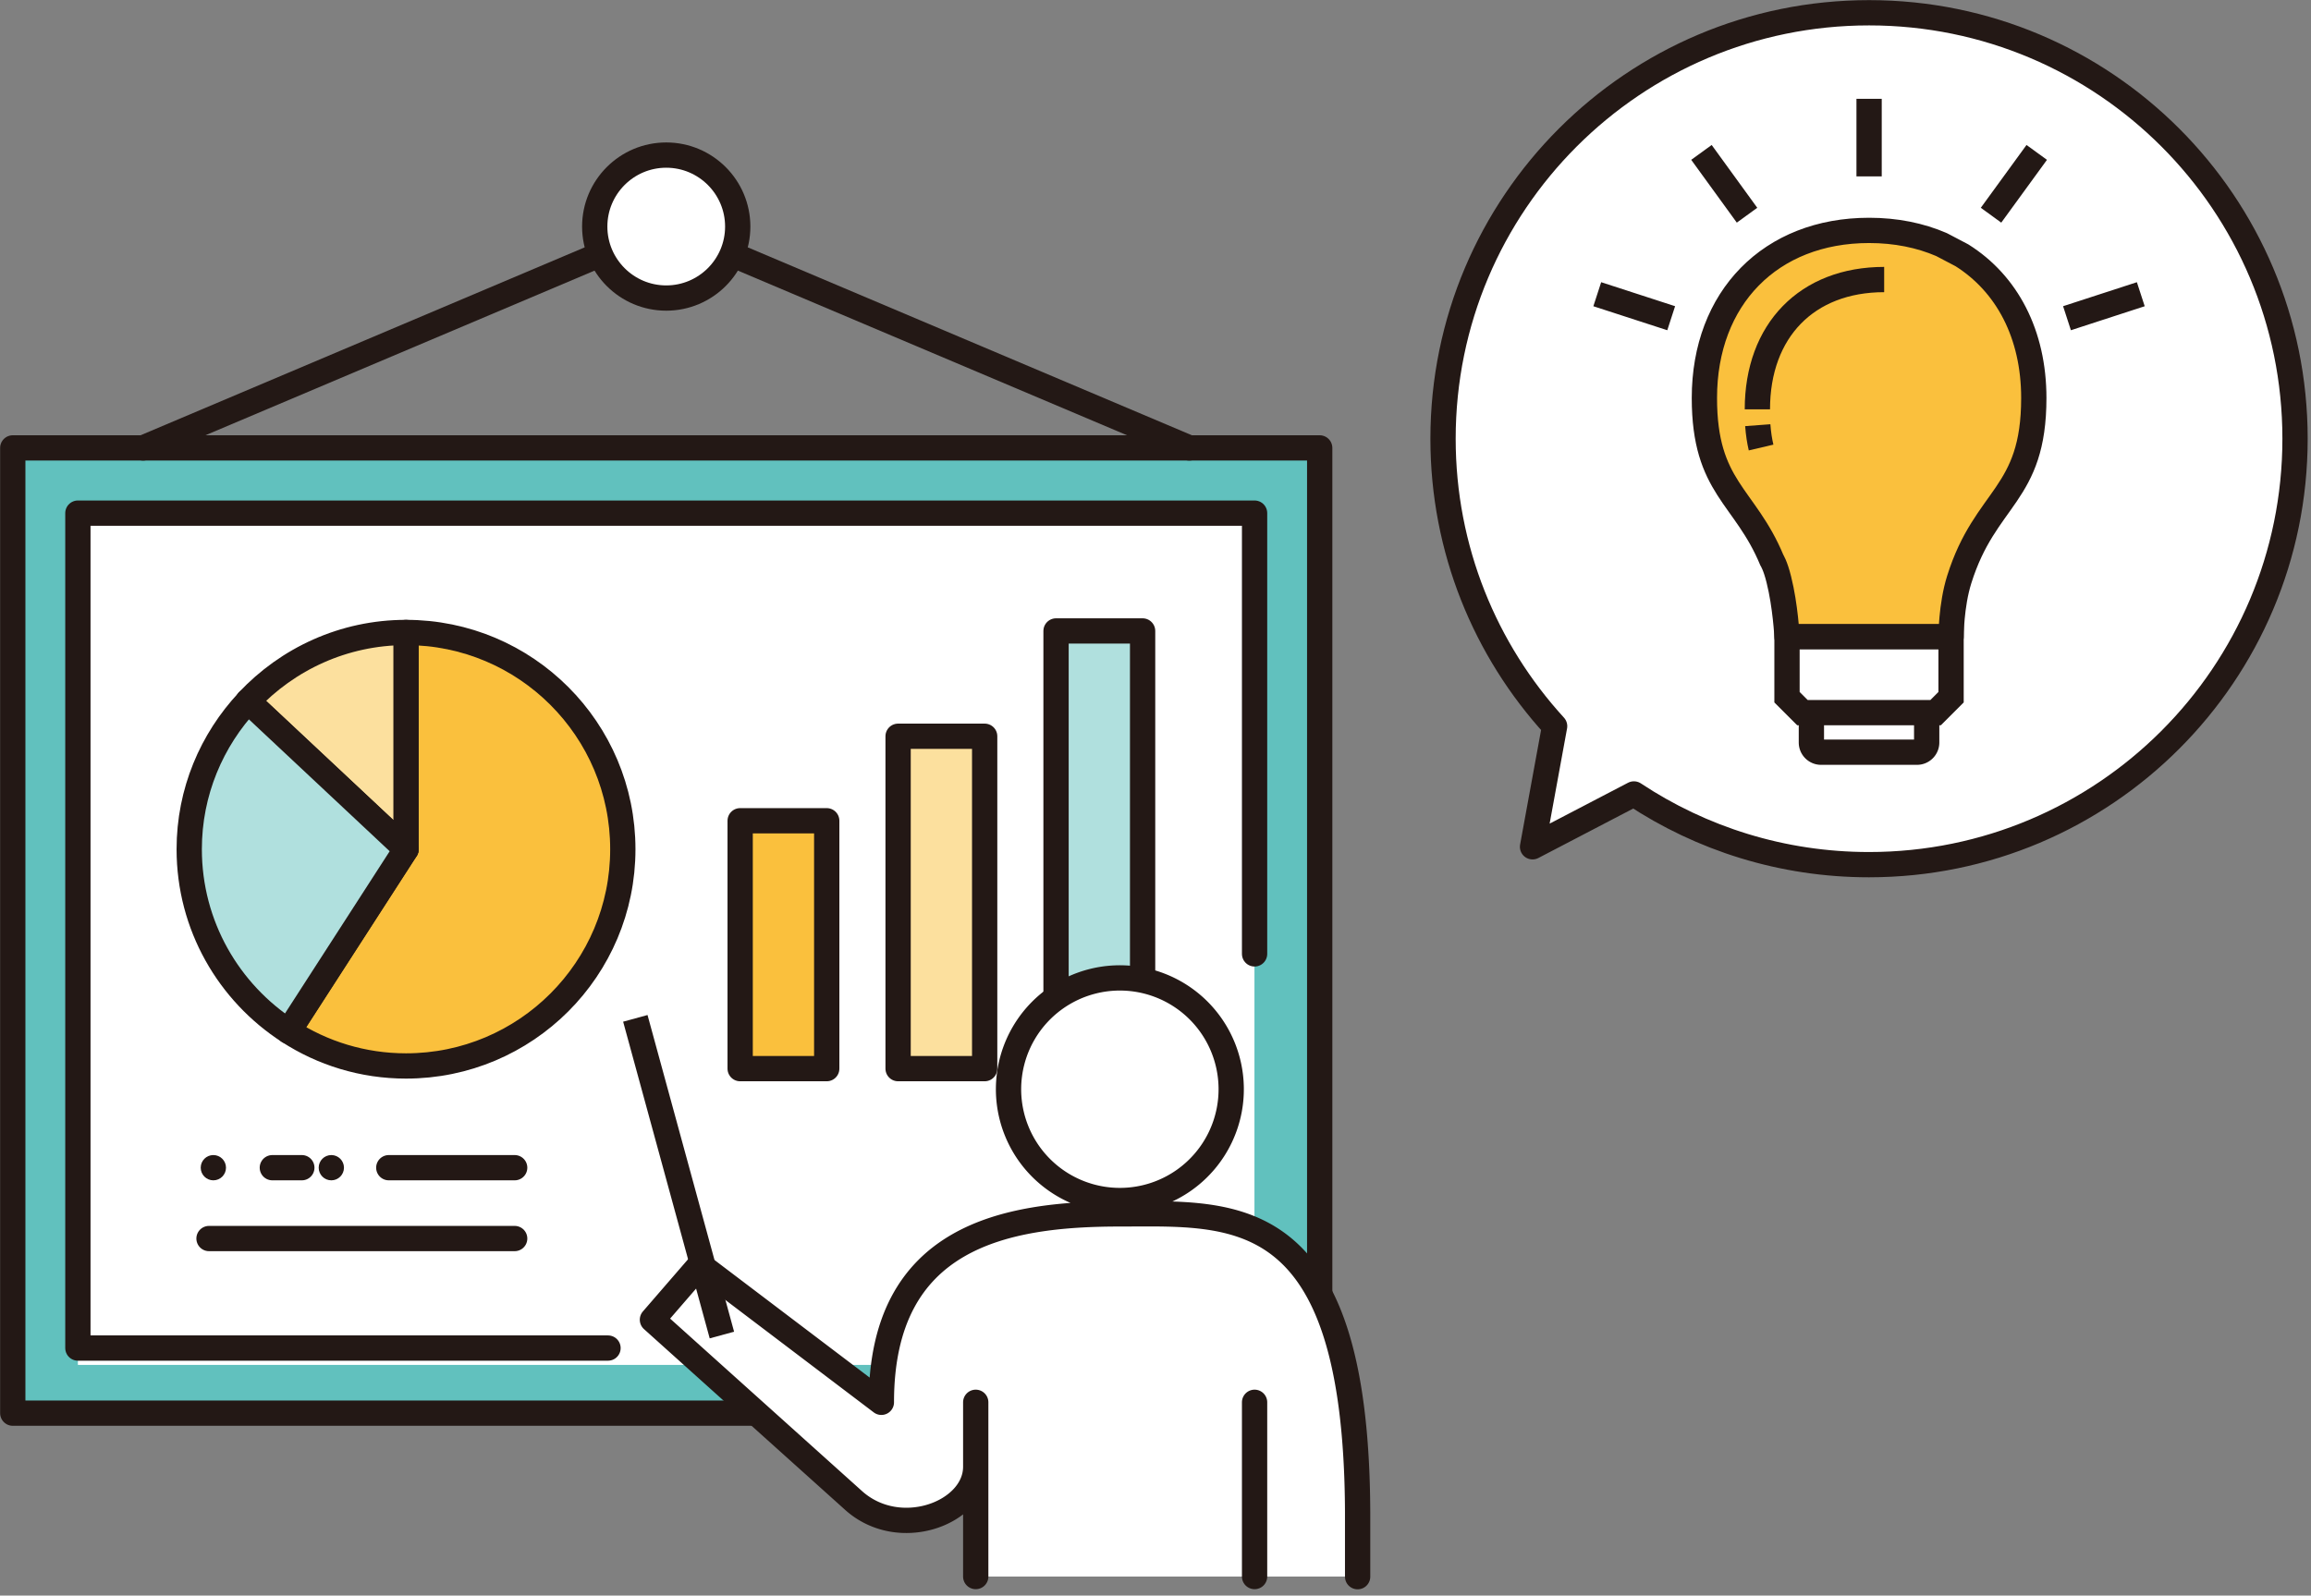 <svg width="181" height="125" fill="none" xmlns="http://www.w3.org/2000/svg"><rect width="100%" height="100%" fill="#808080" stroke="none"/><path d="M103.36 35.09H1v75.62h102.36V35.09z" fill="#61C1BE" stroke="#231815" stroke-width="1.98" stroke-linecap="round" stroke-linejoin="round"/><path d="M98.25 40.2H6.1v66.73h92.15V40.2z" fill="#fff"/><path d="M47.62 105.61H6.1V40.2h92.16v34.53" stroke="#231815" stroke-width="1.98" stroke-linecap="round" stroke-linejoin="round"/><path d="M64.75 64.3h-6.78v19.42h6.78V64.3z" fill="#FAC03D" stroke="#231815" stroke-width="1.98" stroke-linecap="round" stroke-linejoin="round"/><path d="M77.12 57.68h-6.78v26.04h6.78V57.68z" fill="#FCE09E" stroke="#231815" stroke-width="1.98" stroke-linecap="round" stroke-linejoin="round"/><path d="M89.49 49.43h-6.78v34.29h6.78V49.43z" fill="#B0E0DE" stroke="#231815" stroke-width="1.98" stroke-linecap="round" stroke-linejoin="round"/><path d="M87.67 95.1c-8.9 0-18.65 1.71-18.65 14.76L54.81 99.09l-3.72 4.3 15.72 14.13c3.61 3.29 9.6 1.01 9.6-2.61v8.6h29.9v-5.08c-.1-24.45-9.75-23.34-18.65-23.34l.01.01zm0-.84c4.82 0 8.72-3.9 8.72-8.72s-3.9-8.72-8.72-8.72-8.72 3.9-8.72 8.72 3.9 8.72 8.72 8.72z" fill="#fff"/><path d="M76.42 114.91c0 3.62-5.99 5.9-9.6 2.61L51.1 103.39l3.72-4.3 14.21 10.77c0-13.05 9.75-14.76 18.65-14.76 8.9 0 18.55-1.11 18.65 23.34v5.08m-8.07-.01v-13.65m-21.84 0v13.65m19.86-36.57a8.72 8.72 0 1 0-17.21-2.79 8.72 8.72 0 0 0 17.21 2.79zM11.21 35.09l40.97-17.34 40.97 17.34" stroke="#231815" stroke-width="1.98" stroke-linecap="round" stroke-linejoin="round"/><path d="M57.78 17.75c0 3.09-2.51 5.6-5.6 5.6s-5.6-2.51-5.6-5.6 2.51-5.6 5.6-5.6 5.6 2.51 5.6 5.6z" fill="#fff" stroke="#231815" stroke-width="1.98" stroke-linecap="round" stroke-linejoin="round"/><g stroke="#231815" stroke-width="1.98" stroke-linecap="round" stroke-linejoin="round"><path d="M31.8 49.55v16.98l-9.2 14.26c2.65 1.72 5.81 2.72 9.2 2.72 9.38 0 16.98-7.6 16.98-16.98s-7.6-16.98-16.98-16.98z" fill="#FAC03D"/><path d="M31.8 49.55c-4.89 0-9.28 2.08-12.38 5.38l12.38 11.6V49.55z" fill="#FCE09E"/><path d="M19.43 54.93c-2.85 3.04-4.61 7.11-4.61 11.6 0 5.98 3.1 11.23 7.78 14.26l9.2-14.26-12.38-11.6h.01z" fill="#B0E0DE"/></g><path d="M30.45 91.48h9.86" stroke="#231815" stroke-width="1.98" stroke-linecap="round" stroke-linejoin="round"/><circle cx="16.71" cy="91.48" r=".99" fill="#231815"/><path d="M21.33 91.48h2.31" stroke="#231815" stroke-width="1.98" stroke-linecap="round" stroke-linejoin="round"/><circle cx="25.95" cy="91.48" r=".99" fill="#231815"/><path d="M16.37 97.03h23.94" stroke="#231815" stroke-width="1.98" stroke-linecap="round" stroke-linejoin="round"/><path d="M56.54 104.59l-6.78-24.81" stroke="#231815" stroke-width="1.98" stroke-linejoin="round"/><path d="M146.39 1c-18.43 0-33.37 14.94-33.37 33.37 0 8.68 3.31 16.58 8.74 22.52l-1.73 9.45 7.94-4.14c5.28 3.5 11.61 5.54 18.41 5.54 18.43 0 33.37-14.94 33.37-33.37S164.82 1 146.39 1z" fill="#fff"/><path d="M146.39 1c-18.43 0-33.37 14.94-33.37 33.37 0 8.68 3.31 16.58 8.74 22.52l-1.73 9.45 7.94-4.14c5.28 3.5 11.61 5.54 18.41 5.54 18.43 0 33.37-14.94 33.37-33.37S164.82 1 146.39 1z" stroke="#231815" stroke-width="1.98" stroke-linejoin="round"/><path d="M133.49 31.18c0 7.68 3.78 7.68 5.84 14.22.64 2.03.64 4.49.64 4.49h12.85s0-2.46.64-4.49c2.05-6.54 5.84-6.54 5.84-14.22 0-7.68-5.18-13.13-12.9-13.13-7.72 0-12.9 5.29-12.9 13.13h-.01z" fill="#FAC03D"/><path d="M152.06 19.16c-1.67-.72-3.57-1.11-5.67-1.11-7.72 0-12.9 5.29-12.9 13.13 0 7.04 3.18 7.62 5.29 12.72 0 0 .26.37.54 1.5.52 2.06.64 4.49.64 4.49h12.85s0-2.46.64-4.49c2.05-6.54 5.84-6.54 5.84-14.22 0-5-2.1-8.96-5.63-11.18l-1.6-.84z" stroke="#231815" stroke-width="1.98" stroke-linejoin="round"/><path d="M150.14 54.92h-7.51a.76.76 0 0 0-.76.76v2.49c0 .42.34.76.76.76h7.51c.42 0 .76-.34.76-.76v-2.49a.76.76 0 0 0-.76-.76z" fill="#fff" stroke="#231815" stroke-width="1.98" stroke-linecap="round" stroke-linejoin="round"/><path d="M139.96 49.89v4.73l1.21 1.21h10.43l1.21-1.21v-4.73h-12.85z" fill="#fff" stroke="#231815" stroke-width="1.98" stroke-miterlimit="10"/><path d="M137.67 33.31c.05.67.14 1.24.26 1.75z" fill="#fff"/><path d="M137.67 33.31c.05.67.14 1.24.26 1.75m9.64-13.16c-6.04 0-9.93 3.99-9.93 10.17m8.75-24.33v6.08m-13.13-1.88l3.57 4.92m-11.73 6.19l5.79 1.88m28.63-12.99l-3.58 4.92m11.73 6.19l-5.78 1.88" stroke="#231815" stroke-width="1.98" stroke-linejoin="round"/></svg>